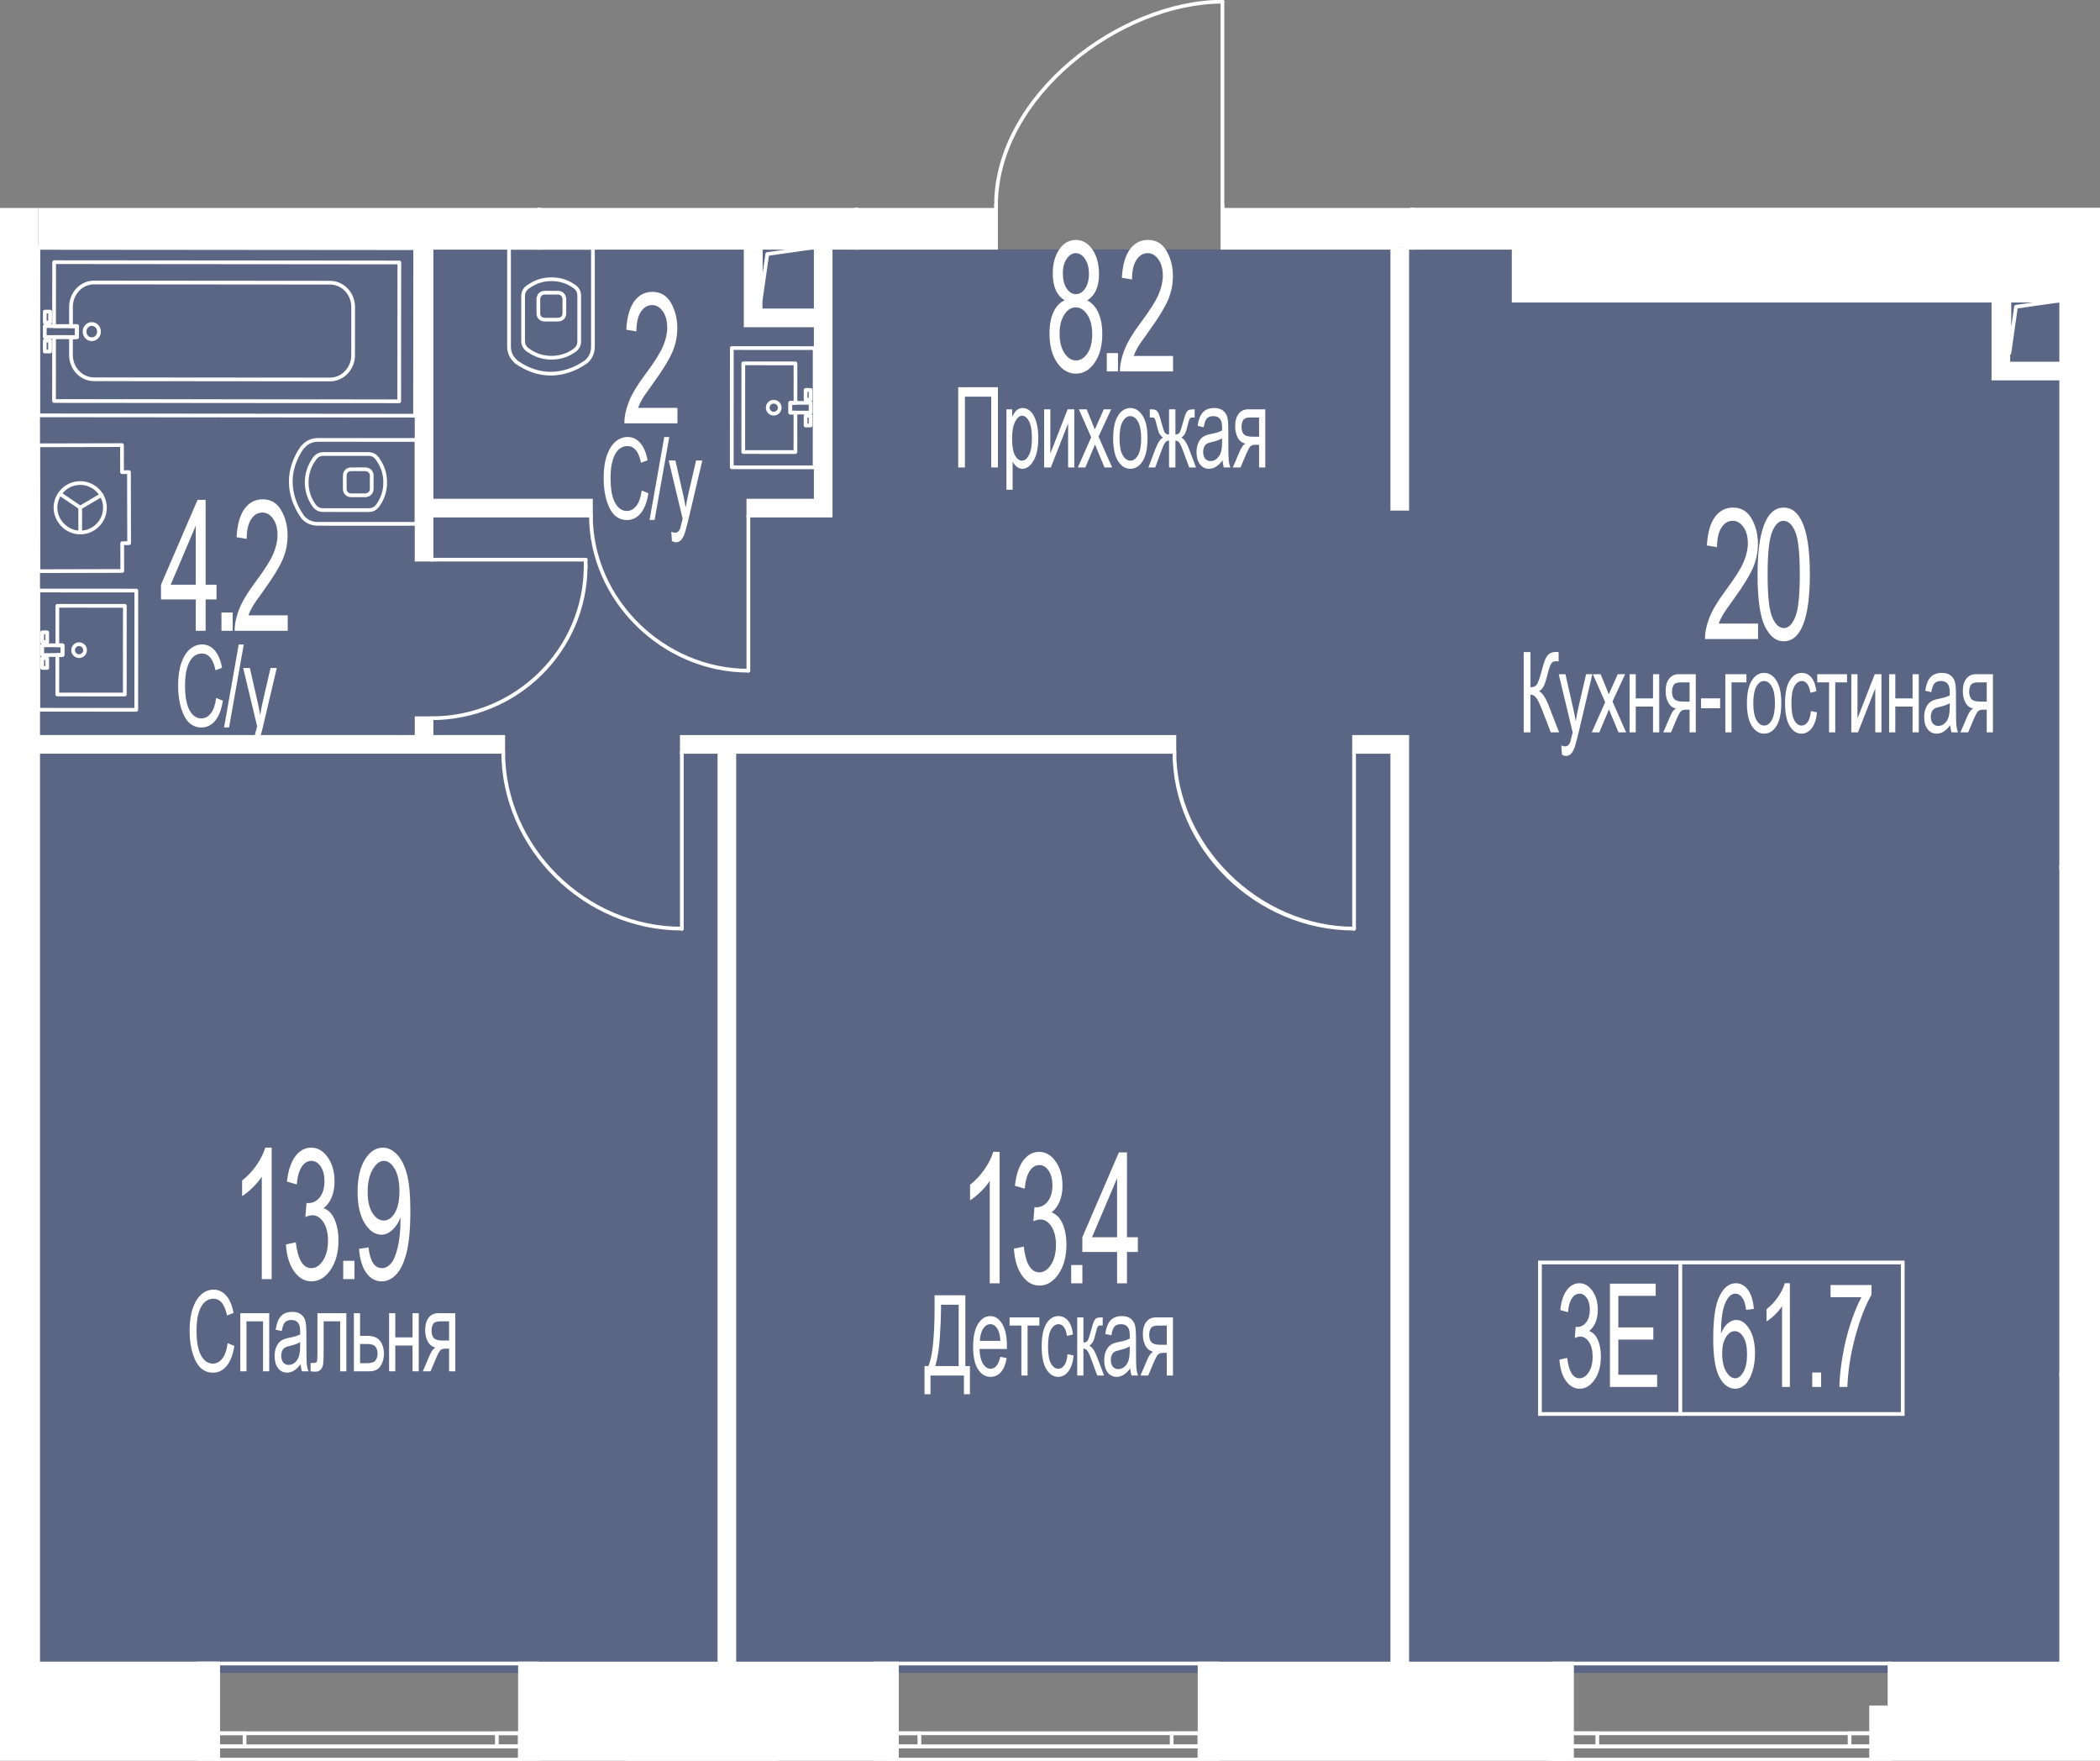 <?xml version="1.0" encoding="UTF-8"?><svg xmlns="http://www.w3.org/2000/svg" xmlns:xlink="http://www.w3.org/1999/xlink" viewBox="0 0 1000 838.301"><rect x="0" y="0" width="1000" height="838.301" fill="#808080" stroke="none"/><defs><clipPath id="clippath"><polygon points="582.997 99.018 582.997 0 473.471 0 473.471 99.018 0 99.018 0 838.301 1000 838.301 1000 99.018 582.997 99.018" fill="none"/></clipPath><clipPath id="clippath-1"><rect x="-1072.13" y="-1730.255" width="4055.16" height="2961.012" fill="none"/></clipPath><clipPath id="clippath-2"><rect x="-1072.13" y="-1730.255" width="4055.177" height="2961.012" fill="none"/></clipPath><clipPath id="clippath-3"><rect x="-1072.13" y="-1730.255" width="4055.177" height="2961.012" fill="none"/></clipPath><clipPath id="clippath-4"><rect x="-1072.13" y="-1730.255" width="4055.177" height="2961.012" fill="none"/></clipPath><clipPath id="clippath-5"><rect x="-1072.13" y="-1730.255" width="4055.177" height="2961.012" fill="none"/></clipPath><clipPath id="clippath-6"><rect x="-1072.13" y="-1730.255" width="4055.177" height="2961.012" fill="none"/></clipPath><clipPath id="clippath-7"><rect x="-1072.13" y="-1730.255" width="4055.177" height="2961.012" fill="none"/></clipPath></defs><g id="Layer_1"><polygon points="985.73 796.43 985.73 346.178 985.73 346.178 985.73 118.773 10.768 118.773 10.768 796.43 13.266 796.43 406.62 796.43 985.73 796.43" fill="#425688" opacity=".6"/></g><g id="_44"><g clip-path="url(#clippath)"><g clip-path="url(#clippath-1)"><g clip-path="url(#clippath-2)"><path d="m197.648,198.787h0l-179.488-.156c-.234,0-.462-.092-.629-.259-.167-.167-.259-.394-.259-.629l.071-79.772c0-.49.394-.888.888-.888l179.484.156c.494,0,.888.398.888.888l-.068,79.772c0,.234-.092.462-.259.629s-.391.259-.629.259m-178.6-1.932l177.712.156.068-77.997-177.708-.156-.071,77.997Z" fill="#fff"/><path d="m43.7,162.396c-2.39-.004-4.332-2.031-4.332-4.521.004-1.197.448-2.326,1.257-3.178.82-.859,1.914-1.335,3.079-1.335h.004c2.39,0,4.332,2.031,4.329,4.521,0,2.489-1.946,4.513-4.336,4.513m.004-7.258c-.675,0-1.31.281-1.793.785-.494.518-.767,1.211-.767,1.953,0,1.513,1.147,2.741,2.557,2.745,1.41,0,2.56-1.229,2.56-2.738.004-1.513-1.143-2.745-2.553-2.745h-.004Z" fill="#fff"/><path d="m23.847,154.453h-2.521c-.238,0-.462-.092-.629-.259-.167-.167-.259-.394-.259-.629l.004-5.206c0-.49.398-.884.888-.884h2.525c.234,0,.462.096.629.259.167.167.259.394.259.632l-.007,5.202c0,.49-.394.884-.888.884m-1.633-1.776h.749v-3.427h-.749v3.427Z" fill="#fff"/><path d="m23.838,168.246h-2.528c-.49,0-.884-.401-.884-.891l.004-5.202c0-.49.398-.884.888-.884h2.525c.49,0,.888.398.888.888l-.004,5.202c0,.238-.092.462-.259.629-.167.167-.394.259-.628.259m-1.637-1.776h.749l.004-3.427h-.753v3.427Z" fill="#fff"/><path d="m157.149,181.561h-.007l-112.361-.096c-6.552-.007-11.879-5.604-11.871-12.475l.007-8.519c0-.49.398-.884.888-.884h1.932v-3.427l-1.928-.004c-.234,0-.462-.092-.629-.259s-.259-.394-.259-.629l.007-9.212c.004-3.32,1.239-6.445,3.473-8.796,2.244-2.358,5.234-3.658,8.412-3.658h.011l112.357.096c6.552.004,11.879,5.604,11.875,12.475l-.018,22.933c-.007,6.868-5.341,12.454-11.889,12.454m-.007-1.776h.007c5.572,0,10.107-4.79,10.114-10.682l.018-22.93c.004-5.895-4.524-10.696-10.099-10.7l-112.357-.096h-.011c-2.688,0-5.22,1.104-7.127,3.107-1.921,2.017-2.979,4.709-2.983,7.571l-.007,8.324,1.932.004c.234,0,.462.092.629.259s.259.394.259.629l-.004,5.206c0,.486-.398.884-.888.884h-1.932l-.007,7.628c-.007,5.895,4.524,10.692,10.096,10.7l112.361.096Z" fill="#fff"/><path d="m190.102,191.939h0l-164.381-.142c-.49,0-.888-.398-.888-.888l.025-30.444c0-.49.398-.888.888-.888l9.989.011.004-3.43-9.989-.007c-.234,0-.462-.092-.625-.259-.167-.167-.263-.394-.263-.629l.028-30.447c0-.49.398-.888.888-.888l164.381.142c.238,0,.462.096.629.259.167.167.259.394.259.629l-.057,66.093c0,.49-.398.888-.888.888m-163.493-1.918l162.606.142.057-64.318-162.606-.142-.028,28.672,9.989.007c.238,0,.462.096.629.263.167.163.259.391.259.629l-.004,5.202c0,.49-.398.888-.888.888l-9.989-.011-.025,28.668Z" fill="#fff"/><path d="m36.624,161.363h0l-15.305-.014c-.49,0-.888-.398-.888-.888l.004-5.202c0-.238.092-.462.259-.629.167-.167.394-.259.629-.259l15.305.014c.49,0,.888.398.888.888l-.004,5.202c0,.234-.096.462-.263.629-.167.167-.391.259-.625.259m-14.418-1.79l13.53.014.004-3.427-13.53-.014-.004,3.427Z" fill="#fff"/><path d="m265.683,153.073h-6.246c-2.294,0-3.956-1.634-3.956-3.881v-7.166c0-.163.099-.472.185-.611.274-1.712,1.783-2.951,3.771-2.951l6.246.004c1.942,0,3.423,1.175,3.807,3.011.068.117.149.302.149.547v7.166c0,2.248-1.662,3.881-3.956,3.881m-8.427-10.881v6.999c0,1.278.856,2.106,2.18,2.106h6.246c1.325,0,2.18-.827,2.18-2.106v-6.985c-.025-.053-.05-.114-.071-.185-.209-1.151-.991-1.779-2.109-1.779l-6.246-.004c-1.119,0-1.9.632-2.088,1.69-.014.064-.05.171-.092.263" fill="#fff"/><path d="m262.617,178.786h-.493c-5.661,0-11.467-1.971-16.786-5.7-.131-.092-.238-.22-.302-.366-2.276-1.95-3.526-4.67-3.526-7.702l.004-47.049c0-.49.398-.888.888-.888l39.95.004c.238,0,.462.096.629.263s.259.391.259.625l-.004,47.049c0,3.327-1.389,6.215-3.807,8.05-5.206,3.647-10.973,5.611-16.729,5.71-.025,0-.053.004-.082.004m-15.983-6.96c4.943,3.395,10.291,5.185,15.49,5.185h.124c5.54,0,11.119-1.857,16.136-5.373,1.942-1.477,3.075-3.849,3.075-6.491l.004-46.285-38.175-.004-.004,46.161c0,2.596,1.108,4.915,3.121,6.531.092.075.171.17.227.277" fill="#fff"/><path d="m262.617,171.204c-4.219,0-8.075-1.236-11.47-3.679-.068-.011-.142-.035-.224-.071-.096-.043-.188-.106-.266-.181-.039-.043-.082-.096-.121-.156-1.562-1.243-2.326-2.827-2.326-4.822v-21.339c0-1.992.763-3.572,2.333-4.83.043-.064.089-.124.135-.167.071-.067.153-.124.242-.167.085-.035.163-.06.231-.075,3.377-2.433,7.241-3.672,11.47-3.672,4.283,0,8.189,1.271,11.605,3.775,1.673,1.289,2.479,2.901,2.479,4.936l-.004,21.74c0,2.038-.802,3.647-2.457,4.922-3.445,2.518-7.347,3.785-11.626,3.785m-10.806-5.341c.078.025.149.06.224.114,3.132,2.294,6.687,3.452,10.582,3.452,3.892,0,7.447-1.154,10.561-3.43,1.204-.927,1.747-2.013,1.747-3.501l.004-21.74c0-1.492-.547-2.575-1.768-3.519-3.09-2.262-6.641-3.416-10.54-3.416-3.903,0-7.461,1.158-10.568,3.438-.057.039-.142.082-.231.117-.018.018-.039.035-.057.046-1.232.948-1.779,2.035-1.779,3.533v21.339c0,1.502.547,2.585,1.768,3.523.018.011.039.028.057.046m-.522-29.261h.021-.021Z" fill="#fff"/><path d="m174.339,236.684h-7.166c-2.251,0-3.881-1.662-3.881-3.956v-6.246c0-2.294,1.633-3.956,3.881-3.956h7.166c.16,0,.469.1.607.185,1.715.274,2.954,1.783,2.954,3.771l-.004,6.246c0,1.942-1.179,3.423-3.011,3.807-.117.068-.305.149-.547.149m-7.166-12.383c-1.278,0-2.106.856-2.106,2.18v6.246c0,1.325.827,2.18,2.106,2.18h6.981c.053-.025.117-.05.188-.071,1.147-.209,1.779-.991,1.779-2.109l.004-6.246c0-1.119-.632-1.9-1.69-2.088-.068-.014-.171-.05-.263-.092h-6.999Z" fill="#fff"/><path d="m198.391,250.284h0l-47.052-.004c-3.324,0-6.211-1.389-8.047-3.807-3.647-5.206-5.611-10.973-5.71-16.729-.004-.025-.004-.053-.004-.082v-.493c0-5.661,1.971-11.467,5.696-16.786.096-.131.224-.238.369-.302,1.95-2.276,4.67-3.526,7.699-3.526l47.049.004c.493,0,.888.398.888.888v39.95c0,.238-.096.462-.263.629s-.391.259-.625.259m-59.037-20.991c0,5.54,1.857,11.119,5.373,16.136,1.477,1.942,3.849,3.075,6.491,3.075l46.285.004v-38.175l-46.161-.004c-2.592,0-4.911,1.108-6.527,3.121-.075.092-.171.171-.277.227-3.395,4.943-5.185,10.291-5.185,15.49v.124Z" fill="#fff"/><path d="m175.605,243.75l-21.74-.004c-2.035,0-3.647-.802-4.918-2.457-2.518-3.445-3.789-7.347-3.789-11.626,0-4.219,1.239-8.075,3.679-11.47.014-.068.035-.142.071-.224.043-.096.106-.188.185-.266.039-.039.092-.082.153-.121,1.246-1.562,2.827-2.326,4.822-2.326h21.342c1.989,0,3.572.763,4.826,2.333.067.043.124.089.167.135.067.071.124.153.167.245.039.082.06.16.075.227,2.433,3.377,3.672,7.241,3.672,11.47,0,4.283-1.268,8.189-3.775,11.605-1.289,1.673-2.898,2.479-4.936,2.479m-25.106-24.893c-.025.078-.06.149-.114.224-2.294,3.132-3.452,6.687-3.452,10.582,0,3.892,1.154,7.447,3.43,10.561.93,1.204,2.014,1.747,3.502,1.747l21.74.004c1.492,0,2.575-.547,3.519-1.768,2.262-3.09,3.416-6.641,3.416-10.54,0-3.903-1.158-7.461-3.437-10.568-.039-.057-.082-.142-.117-.231-.014-.018-.032-.039-.046-.057-.945-1.232-2.031-1.779-3.53-1.779h-21.342c-1.499,0-2.585.547-3.519,1.768-.014.018-.032.039-.05.057" fill="#fff"/><path d="m59.424,331.546h0l-32.127-.018c-.234,0-.462-.092-.629-.259-.167-.167-.259-.394-.259-.629l.011-18.785c0-.234.092-.462.259-.629s.394-.259.629-.259h1.566l.004-2.866h-1.569c-.49,0-.888-.398-.888-.888l.011-18.789c0-.234.096-.462.263-.625.163-.167.391-.263.625-.263l32.13.021c.49,0,.888.398.888.888l-.025,42.212c0,.234-.092.462-.259.629-.167.167-.391.259-.629.259m-31.239-1.793l30.351.018.025-40.437-30.355-.021-.011,17.013h1.569c.238,0,.462.096.629.263.167.163.259.391.259.625l-.004,4.641c0,.494-.394.888-.888.888h-1.566l-.011,17.01Z" fill="#fff"/><path d="m22.48,306.587h-2.372c-.234,0-.462-.092-.629-.259-.167-.167-.259-.394-.259-.629l.004-4.641c0-.49.398-.888.888-.888h2.369c.238,0,.462.096.628.263.167.163.259.391.259.625v4.641c0,.238-.092.462-.259.629-.167.167-.394.259-.628.259m-1.484-1.776h.597v-2.866h-.593l-.004,2.866Z" fill="#fff"/><path d="m22.473,318.89h-2.372c-.234,0-.462-.092-.629-.259-.167-.167-.259-.394-.259-.629l.004-4.641c0-.49.398-.888.888-.888h2.369c.493,0,.888.398.888.888v4.641c0,.238-.092.462-.259.629-.167.167-.394.259-.628.259m-1.484-1.776h.597v-2.866h-.593l-.004,2.866Z" fill="#fff"/><path d="m37.663,313.275h-.004c-2.06,0-3.732-1.676-3.732-3.736s1.676-3.736,3.736-3.736c2.063,0,3.736,1.68,3.736,3.739,0,.994-.391,1.935-1.094,2.639-.707.707-1.644,1.094-2.642,1.094m0-5.696c-1.08,0-1.96.881-1.96,1.96s.877,1.96,1.96,1.96c.522,0,1.016-.202,1.385-.572.369-.373.575-.863.575-1.385,0-1.083-.877-1.964-1.96-1.964" fill="#fff"/><path d="m64.893,338.824h0l-46.733-.025c-.49,0-.888-.398-.888-.888l.025-56.764c0-.234.092-.462.259-.629.167-.163.391-.259.629-.259l46.733.025c.49,0,.888.398.888.888l-.025,56.764c0,.238-.092.462-.259.629s-.391.259-.629.259m-45.845-1.8l44.957.025.025-54.989-44.957-.025-.025,54.989Z" fill="#fff"/><path d="m29.764,312.741h0l-9.659-.004c-.234,0-.462-.092-.629-.259-.167-.167-.259-.394-.259-.629l.004-4.641c0-.49.398-.888.888-.888l9.659.007c.234,0,.462.092.625.259.167.167.263.394.263.629l-.004,4.638c0,.494-.398.888-.888.888m-8.771-1.779l7.883.004.004-2.862-7.883-.007-.004,2.866Z" fill="#fff"/><path d="m38.195,242.537c-.171,0-.344-.05-.497-.153l-9.581-6.481c-.408-.273-.515-.827-.238-1.232.277-.405.827-.515,1.232-.238l9.581,6.481c.405.273.515.827.238,1.232-.17.252-.451.391-.735.391" fill="#fff"/><path d="m38.198,254.41c-.49,0-.888-.398-.888-.888l-.004-11.871c0-.49.398-.888.888-.888s.888.398.888.888l.004,11.871c0,.49-.398.888-.888.888" fill="#fff"/><path d="m38.195,242.537c-.302,0-.6-.156-.764-.437-.252-.422-.11-.97.312-1.214l10.174-5.991c.419-.252.966-.11,1.218.316.248.423.106.966-.316,1.214l-10.174,5.987c-.142.085-.298.124-.451.124" fill="#fff"/><path d="m38.193,254.408c-3.342,0-6.52-1.357-8.949-3.828-2.358-2.397-3.707-5.614-3.711-8.828,0-3.37,1.317-6.548,3.711-8.945,2.393-2.397,5.572-3.718,8.945-3.718h.007c6.978,0,12.656,5.675,12.66,12.656,0,6.981-5.678,12.663-12.66,12.663h-.004Zm.004-23.544h-.007c-2.898,0-5.628,1.136-7.688,3.196s-3.192,4.794-3.192,7.692c0,2.752,1.168,5.515,3.203,7.585,2.092,2.127,4.819,3.295,7.681,3.295h.004c6.001,0,10.884-4.886,10.884-10.888-.004-6.001-4.886-10.881-10.884-10.881" fill="#fff"/><path d="m18.305,272.814c-.49,0-.888-.394-.888-.884l-.142-59.925c0-.234.089-.462.256-.629s.394-.263.629-.263l39.925-.092h.004c.486,0,.884.394.888.888l.028,11.989,2.404-.007h.004c.234,0,.458.092.625.256.167.167.263.394.263.629l.078,33.824c0,.49-.398.888-.888.888l-2.404.007.028,12.34c0,.234-.092.462-.259.625-.163.167-.391.263-.625.263l-39.925.092Zm.746-59.925l.138,58.15,38.15-.089-.032-12.34c0-.49.398-.888.888-.888l2.404-.007-.075-32.049-2.404.007h-.004c-.231,0-.458-.092-.625-.259s-.263-.391-.263-.625l-.028-11.989-38.15.089Z" fill="#fff"/><path d="m378.783,216.106h0l-24.854-.018c-.49,0-.888-.398-.888-.888l.025-42.212c0-.238.092-.462.259-.629s.391-.259.629-.259l24.851.018c.49,0,.888.398.888.888l-.011,18.785c0,.234-.092.462-.259.625-.167.167-.391.263-.629.263l-1.566-.004-.004,2.866,1.566.004c.494,0,.888.398.888.888l-.007,18.785c0,.234-.096.462-.263.629s-.391.259-.625.259m-23.966-1.793l23.079.018.007-17.01-1.566-.004c-.49,0-.888-.394-.888-.888l.004-4.641c0-.234.092-.462.259-.629.167-.163.391-.259.629-.259l1.566.004.011-17.01-23.075-.018-.025,40.437Z" fill="#fff"/><path d="m385.991,203.473h-2.372c-.234,0-.462-.092-.629-.259-.167-.167-.259-.394-.259-.629l.004-4.641c0-.49.398-.888.888-.888h2.369c.493,0,.888.398.888.888v4.641c0,.49-.398.888-.888.888m-1.484-1.776h.597v-2.866h-.593l-.004,2.866Z" fill="#fff"/><path d="m385.998,191.171h-2.372c-.234,0-.462-.092-.629-.259-.167-.167-.259-.394-.259-.629l.004-4.641c0-.49.398-.888.888-.888h2.369c.493,0,.888.401.888.888v4.641c0,.49-.398.888-.888.888m-1.484-1.776h.597v-2.866h-.593l-.004,2.866Z" fill="#fff"/><path d="m368.438,197.841c-2.06,0-3.736-1.68-3.736-3.739.004-2.06,1.68-3.732,3.736-3.732h.004c.998,0,1.935.387,2.642,1.094.703.707,1.094,1.644,1.09,2.646,0,2.056-1.676,3.732-3.736,3.732m0-5.696c-1.08,0-1.957.877-1.96,1.96,0,1.076.881,1.96,1.96,1.96,1.083,0,1.96-.881,1.96-1.96,0-.522-.202-1.016-.572-1.385s-.863-.575-1.385-.575h-.004Z" fill="#fff"/><path d="m387.916,223.385h0l-39.456-.025c-.49,0-.888-.398-.888-.888l.021-56.764c0-.234.096-.462.263-.629.163-.163.391-.259.625-.259l39.46.025c.49,0,.888.398.888.888l-.025,56.765c0,.238-.096.462-.259.629-.167.167-.394.259-.629.259m-38.569-1.8l37.681.025.025-54.989-37.684-.025-.021,54.989Z" fill="#fff"/><path d="m385.995,197.321h0l-9.659-.004c-.49,0-.888-.398-.888-.888v-4.641c0-.238.096-.462.263-.629s.391-.259.625-.259l9.659.004c.49,0,.888.398.888.888v4.641c0,.238-.096.462-.263.629-.163.167-.391.259-.625.259m-8.771-1.779l7.883.004v-2.866l-7.883-.004v2.866Z" fill="#fff"/></g><g clip-path="url(#clippath-3)"><path d="m362.224,143.852h-.064c-.462-.032-.824-.419-.824-.888v-25.17c0-.49.398-.888.888-.888h25.17c.465,0,.852.362.884.824.035.465-.298.877-.76.945l-21.363,3.05-3.05,21.367c-.064.44-.44.76-.881.76m.888-25.17v11.786l1.378-9.652c.057-.391.362-.7.756-.753l9.659-1.381h-11.793Z" fill="#fff"/><path d="m721.254,93.444h-38.26c-.49,0-.888-.398-.888-.888s.398-.888.888-.888h38.26c.49,0,.888.398.888.888s-.398.888-.888.888" fill="#fff"/><path d="m956.854,168.953c-.021,0-.043,0-.064-.004-.462-.032-.824-.419-.824-.884v-25.17c0-.49.398-.888.888-.888h25.17c.469,0,.856.362.888.824.032.465-.302.877-.76.945l-21.367,3.05-3.05,21.363c-.064.44-.44.763-.881.763m.888-25.17v11.793l1.381-9.659c.053-.394.362-.7.753-.756l9.652-1.378h-11.786Z" fill="#fff"/><polygon points="870.555 58.042 869.156 56.945 979.94 -84.009 981.336 -82.916 870.555 58.042" fill="#fff"/><polygon points="979.939 58.042 869.158 -82.916 870.554 -84.009 981.338 56.945 979.939 58.042" fill="#fff"/><path d="m980.613,58.381h-110.752c-.49,0-.888-.394-.888-.888V-83.462c0-.494.398-.888.888-.888h110.752c.49,0,.888.394.888.888V57.493c0,.494-.398.888-.888.888m-109.865-1.776h108.977V-82.577h-108.977V56.605Z" fill="#fff"/><path d="m849.722,51.84h-17.113c-.493,0-.888-.398-.888-.888v-127.869c0-.49.394-.888.888-.888h17.113c.493,0,.888.398.888.888V50.952c0,.49-.394.888-.888.888m-16.225-1.776h15.341v-126.093h-15.341V50.064Z" fill="#fff"/><path d="m256.874,838.71H93.889v-47.603h162.986v47.603Zm-161.21-1.776h159.434v-44.052H95.664v44.052Z" fill="#fff"/><path d="m248.472,832.392H102.649v-8.089h145.823v8.089Zm-144.051-1.776h142.272v-4.538H104.421v4.538Z" fill="#fff"/><path d="m248.472,832.392h-12.766v-8.089h12.766v8.089Zm-10.991-1.776h9.215v-4.538h-9.215v4.538Z" fill="#fff"/><path d="m117.347,832.392h-14.698v-8.089h14.698v8.089Zm-12.926-1.776h11.147v-4.538h-11.147v4.538Z" fill="#fff"/><path d="m248.472,838.71H102.649v-8.093h145.823v8.093Zm-144.051-1.776h142.272v-4.542H104.421v4.542Z" fill="#fff"/><path d="m580.743,838.71h-164.431v-47.603h164.431v47.603Zm-162.655-1.776h160.88v-44.052h-160.88v44.052Z" fill="#fff"/><path d="m572.117,832.392h-147.655v-8.089h147.655v8.089Zm-145.883-1.776h144.104v-4.538h-144.104v4.538Z" fill="#fff"/><path d="m572.117,832.392h-15.064v-8.089h15.064v8.089Zm-13.292-1.776h11.513v-4.538h-11.513v4.538Z" fill="#fff"/><path d="m438.691,832.392h-14.233v-8.089h14.233v8.089Zm-12.457-1.776h10.682v-4.538h-10.682v4.538Z" fill="#fff"/><path d="m572.117,838.71h-147.655v-8.093h147.655v8.093Zm-145.883-1.776h144.104v-4.542h-144.104v4.542Z" fill="#fff"/><path d="m900.755,838.71h-161.821v-47.603h161.821v47.603Zm-160.045-1.776h158.27v-44.052h-158.27v44.052Z" fill="#fff"/><path d="m892.446,832.392h-145.507v-8.089h145.507v8.089Zm-143.732-1.776h141.956v-4.538h-141.956v4.538Z" fill="#fff"/><path d="m892.446,832.392h-12.578v-8.089h12.578v8.089Zm-10.806-1.776h9.027v-4.538h-9.027v4.538Z" fill="#fff"/><path d="m761.505,832.392h-14.57v-8.089h14.57v8.089Zm-12.791-1.776h11.019v-4.538h-11.019v4.538Z" fill="#fff"/><path d="m892.446,838.71h-145.507v-8.093h145.507v8.093Zm-143.732-1.776h141.956v-4.542h-141.956v4.542Z" fill="#fff"/><rect x="333.546" y="816.819" width="1.774" height="78.71" transform="translate(-580.261 765.539) rotate(-63.005)" fill="#fff"/><rect x="295.076" y="855.287" width="78.71" height="1.774" transform="translate(-352.551 245.491) rotate(-27.029)" fill="#fff"/><rect x="735.064" y="-99.452" width="1.776" height="112.528" fill="#fff"/><path d="m735.953,13.074h-.029c-.479-.014-.859-.408-.859-.888v-110.752c0-.49.398-.888.888-.888h48.327c.437,0,.806.316.877.746.068.433-.188.849-.6.987l-41.715,13.654-6.001,96.31c-.032.465-.419.831-.888.831m.888-110.752V-16.322l4.268-68.455c.021-.362.263-.675.611-.788l36.995-12.113h-41.875Z" fill="#fff"/><path d="m682.589,93.622c-.035,0-.075-.004-.11-.007-.444-.057-.778-.433-.778-.881v-19.627c0-.49.398-.888.888-.888h38.26c.479,0,.87.377.888.856.018.476-.348.884-.824.92l-33.228,2.404-4.237,16.555c-.103.398-.458.668-.859.668m.888-19.627v11.687l2.646-10.341c.096-.369.415-.639.795-.668l9.389-.678h-12.83Z" fill="#fff"/><rect x="735.064" y="-99.452" width="1.776" height="112.528" fill="#fff"/><rect x="735.064" y="11.3" width="50.103" height="1.776" fill="#fff"/><rect x="681.701" y="-99.452" width="1.776" height="193.074" fill="#fff"/><rect x="681.701" y="-99.452" width="1.776" height="193.074" fill="#fff"/><rect x="681.701" y="91.846" width="40.035" height="1.776" fill="#fff"/><path d="m683.477,93.622h-11.843V-99.452h11.843V93.622Zm-10.067-1.776h8.292V-97.677h-8.292V91.846Z" fill="#fff"/></g><polygon points="-1.971 792.421 18.16 792.421 18.16 47.198 -1.971 47.198 -1.971 407.111 -1.971 792.421" fill="#fff"/><path d="m672.479,117.971v-20.131h-90.376v20.131h90.376Zm-217.435,0h19.254v-20.131h-66.566v20.131h47.312Z" fill="#fff"/><polygon points="256.736 117.971 256.736 97.84 18.161 97.84 18.161 117.971 256.132 117.971 256.736 117.971" fill="#fff"/><rect x="981.518" y="654.51" width="20.131" height="137.911" fill="#fff"/><rect x="981.518" y="143.139" width="20.131" height="269.778" fill="#fff"/><rect x="-252.576" y="110.422" width="257.935" height="7.102" fill="#fff"/><rect x="-85.02" y="350.79" width="95.106" height="7.102" fill="#fff"/><rect x="198.391" y="341.948" width="7.102" height="13.558" fill="#fff"/><rect x="198.391" y="107.83" width="7.102" height="158.621" fill="#fff"/><polygon points="395.548 245.469 356.362 245.469 356.362 238.367 388.446 238.367 388.446 110.044 395.548 110.044 395.548 245.469" fill="#fff"/><rect x="201.946" y="238.369" width="79.46" height="7.102" fill="#fff"/><polygon points="392.55 154.893 355.082 154.893 355.082 112.813 362.185 112.813 362.185 147.791 392.55 147.791 392.55 154.893" fill="#fff"/><polygon points="670.106 795.199 663.004 795.199 663.004 357.95 644.797 357.95 644.797 350.848 670.106 350.848 670.106 795.199" fill="#fff"/><rect x="324.683" y="350.847" width="234.548" height="7.102" fill="#fff"/><rect x="15.217" y="350.847" width="224.406" height="7.102" fill="#fff"/><rect x="663.005" y="117.972" width="7.102" height="124.243" fill="#fff"/><rect x="342.573" y="354.867" width="7.102" height="441.439" fill="#fff"/><rect x="1033.353" y="373.346" width="7.102" height="85.507" transform="translate(618.567 1452.103) rotate(-89.876)" fill="#fff"/><rect x="997.378" y="587.617" width="184.189" height="7.102" fill="#fff"/><polygon points="985.115 180.195 949.235 180.195 949.235 135.394 956.337 135.394 956.337 173.093 985.115 173.093 985.115 180.195" fill="#fff"/><path d="m475.186,118.86h-68.341v-21.907h68.341v21.907Zm-66.566-1.776h64.79v-18.356h-64.79v18.356Z" fill="#fff"/><path d="m670.994,243.101h-8.878v-124.243h-80.898v-21.907h92.148v21.907h-2.372v124.243Zm-7.102-1.776h5.327v-124.243h2.372v-18.356h-88.597v18.356h80.898v124.243Z" fill="#fff"/><path d="m1313.129,489.806h-8.878v-68.956h-104.172v-.376l-45.788.16-.028-8.878,45.816-.16v-121.292h-62.056v-47.627h-135.482v168.909l78.014.17-.018,8.878-87.283-.188.014-6.641h-12.639v-232.722h-32.283v-46.576h8.878v37.699h23.405v-29.954h21.91v78.515h207.605v-22.198h60.316v27.049h-11.843v-15.383h-36.456v14.471h-.178v174.239h181.38v21.907h-90.237v68.956Zm-7.102-1.776h5.327v-68.956h90.237v-18.356h-181.38v-177.79h.178v-14.471h40.007v15.383h8.292v-23.498h-56.764v22.198h-211.156v-78.515h-18.359v29.954h-26.956v-37.699h-5.327v43.025h32.283v232.722h12.642l-.014,6.644,83.732.181.011-5.327-78.011-.171v-172.456h139.033v47.627h62.056v124.836l-45.809.16.018,5.327,45.791-.16v.384h104.172v68.956Zm-104.172-204.828h-26.889v-42.301h26.889v42.301Zm-25.113-1.776h23.338v-38.75h-23.338v38.75Zm-7.102,1.776h-24.513v-42.301h24.513v42.301Zm-22.738-1.776h20.962v-38.75h-20.962v38.75Z" fill="#fff"/><path d="m1002.541,793.309h-21.907v-139.683h21.907v139.683Zm-20.135-1.776h18.356v-136.132h-18.356v136.132Z" fill="#fff"/><path d="m19.049,793.309H-2.861v-434.529h-83.046v-8.878H-2.861V118.412h-212.254v35.479h-32.766v89.314h-8.878v-29.62h-45.298v-42.169h-197.566v178.486h91.352v8.878h-100.23V127.652h8.878v34.886h242.864V43.374h-242.864v10.557h-8.878v-19.435H-247.881v75.038H-2.861v-63.224h21.91v50.639h238.575v21.91h-51.243v118.621h75.912v8.878h-75.912v20.98h-8.878V118.86H19.049v231.1h178.454v-8.899h8.878v8.899h34.13v8.878H19.049v434.472Zm-20.135-1.776h18.359v-434.472h221.462v-5.327h-34.13v-8.899h-5.327v8.899H17.273V117.084h182.005v148.479h5.327v-20.98h75.912v-5.327h-75.912v-122.172h51.243v-18.359H17.273v-50.639H-1.086v63.224h-248.571V36.272h-257.069v15.884h5.327v-10.557h246.415v122.716h-246.415v-34.886h-5.327v227.577h96.679v-5.327h-91.352v-182.037h201.117v42.169h45.298v29.62h5.327v-89.314h32.766v-35.479H-1.086v235.041h-83.046v5.327H-1.086v434.529ZM-254.983,206.483h-39.971v-36.843h39.971v36.843Zm-38.196-1.776h36.42v-33.292h-36.42v33.292Zm70.962-57.919h-27.439v-30.152h27.439v30.152Zm-25.664-1.776h23.888v-26.601h-23.888v26.601Z" fill="#fff"/><path d="m396.435,246.357h-40.962v-8.878h32.084v-81.697h-33.363v-43.856h8.878v34.978h24.485v-37.748h8.878v137.201Zm-39.187-1.776h37.411V110.932h-5.327v37.748h-28.036v-34.978h-5.327v40.305h33.363v85.248h-32.084v5.327Z" fill="#fff"/><path d="m670.994,796.086h-8.878v-437.249h-18.207v-8.878h27.084v446.127Zm-7.102-1.776h5.327v-442.575h-23.533v5.327h18.207v437.249Z" fill="#fff"/><path d="m350.563,797.193h-8.878v-438.353h-17.891v-8.878h236.323v8.878h-209.555v438.353Zm-7.102-1.776h5.327v-438.353h209.555v-5.327h-232.772v5.327h17.891v438.353Z" fill="#fff"/><path d="m1182.455,595.607h-185.965v-8.878h185.965v8.878Zm-184.193-1.776h182.414v-5.327h-182.414v5.327Z" fill="#fff"/><polygon points="1007.942 117.971 1269.418 117.971 1269.418 92.804 672.479 92.804 672.479 117.971 1001.649 117.971 1007.942 117.971" fill="#fff"/><path d="m1270.305,118.86h-598.714v-26.942h598.714v26.942Zm-596.939-1.776h595.163v-23.391h-595.163v23.391Z" fill="#fff"/><polygon points="407.732 117.971 407.732 97.84 256.735 97.84 256.735 117.971 394.646 117.971 407.732 117.971" fill="#fff"/><path d="m408.62,118.86h-152.773v-21.907h152.773v21.907Zm-150.997-1.776h149.221v-18.356h-149.221v18.356Z" fill="#fff"/><rect x="981.518" y="412.917" width="20.131" height="241.593" fill="#fff"/><path d="m1002.541,655.401h-21.907v-243.372h21.907v243.372Zm-20.135-1.776h18.356v-239.821h-18.356v239.821Z" fill="#fff"/><polygon points="720.798 143.137 1001.889 143.137 1001.889 114.874 720.798 114.874 720.798 133.244 720.798 143.137" fill="#fff"/><path d="m1002.775,144.026h-282.868v-30.039h282.868v30.039Zm-281.089-1.776h279.316v-26.488h-279.316v26.488Z" fill="#fff"/><polygon points="899.869 812.865 890.995 812.865 890.995 857.012 937.064 857.012 937.064 1070.637 982.695 1070.637 982.695 1059.127 1001.651 1059.127 1001.651 792.002 899.869 791.995 899.869 812.865" fill="#fff"/><path d="m983.582,1071.523h-47.407v-213.624h-46.069v-45.923h8.874v-20.866l103.558.004v268.905h-18.956v11.506Zm-45.632-1.776h43.856v-11.506h18.956v-265.353l-100.007-.004v20.866h-8.874v42.372h46.069v213.624Z" fill="#fff"/><path d="m418.526,791.997h-170.919v65.014h30.135v19.652h115.638v-19.652h33.736v-65.014h-8.59Zm-48.714,65.014v16.566h-70.909v-35.191h70.909v18.626Z" fill="#fff"/><path d="m394.271,877.552h-117.418v-19.655h-30.131v-66.789h181.281v66.789h-33.732v19.655Zm-115.642-1.776h113.867v-19.655h33.732v-63.238h-177.73v63.238h29.964l.167.888v18.768Zm92.07-1.31h-72.684v-36.971h72.684v36.971Zm-70.909-1.776h69.133v-33.42h-69.133v33.42Z" fill="#fff"/><polygon points="95.534 791.996 -65.629 791.996 -74.223 791.996 -74.223 812.866 -74.223 814.997 -74.223 837.919 103.904 856.438 103.904 814.997 103.904 812.866 103.904 791.996 95.534 791.996" fill="#fff"/><path d="m104.79,857.424l-.98-.103-178.923-18.601v-47.613H104.79v66.317Zm-178.127-20.305l176.352,18.334v-62.571H-73.337v44.236Z" fill="#fff"/><polygon points="740.518 791.996 579.301 791.996 571.23 791.996 571.23 812.866 571.23 814.695 571.23 856.445 748.583 837.823 748.583 814.695 748.583 812.866 748.583 791.996 740.518 791.996" fill="#fff"/><path d="m570.341,857.429v-66.321h179.132v47.514l-179.132,18.807Zm1.776-64.545v62.578l175.581-18.441v-44.137h-175.581Z" fill="#fff"/><polygon points="727.897 117.904 1269.573 117.904 1269.573 92.734 672.521 92.734 672.521 117.904 721.729 117.904 727.897 117.904" fill="#fff"/><path d="m1270.462,118.792h-598.828v-26.946h598.828v26.946Zm-597.052-1.776h595.277v-23.395h-595.277v23.395Z" fill="#fff"/><path d="m1021.774,93.622h-21.914V-99.452h21.914V93.622Zm-20.138-1.776h18.363V-97.677h-18.363V91.846Z" fill="#fff"/><polygon points="784.279 92.733 809.449 92.733 809.449 -98.565 784.279 -98.565 784.279 -84.719 784.279 92.733" fill="#fff"/><path d="m810.34,93.622h-26.946V-99.452h26.946V93.622Zm-25.174-1.776h23.395V-97.677h-23.395V91.846Z" fill="#fff"/><polygon points="959.595 142.78 1000.748 142.78 1000.748 115.784 721.73 115.784 721.73 142.78 956.448 142.78 959.595 142.78" fill="#fff"/><path d="m1001.635,143.668h-280.794v-28.775h280.794v28.775Zm-279.018-1.776h277.243v-25.224h-277.243v25.224Z" fill="#fff"/><rect x="720.849" y="-98.564" width="10.067" height="191.298" fill="#fff"/><path d="m731.804,93.622h-11.843V-99.452h11.843V93.622Zm-10.067-1.776h8.292V-97.677h-8.292V91.846Z" fill="#fff"/><polygon points="672.521 92.43 682.588 92.43 682.588 79.177 672.521 79.177 672.521 80.835 672.521 92.43" fill="#fff"/><path d="m683.477,93.317h-11.843v-15.028h11.843v15.028Zm-10.067-1.776h8.292v-11.477h-8.292v11.477Z" fill="#fff"/><g clip-path="url(#clippath-4)"><path d="m644.785,443.016c-.107,0-.213-.035-.32-.071-.106-.071-.213-.142-.284-.213-.177-.142-.284-.391-.284-.639,0-.213.106-.426.284-.604.32-.32.923-.32,1.243,0,.177.178.249.391.249.604,0,.249-.071.497-.249.639-.071.071-.178.142-.284.213-.106.035-.248.071-.355.071" fill="#fff"/><path d="m644.795,442.997c-.49,0-.888-.398-.888-.888v-84.158c0-.49.398-.888.888-.888s.888.398.888.888v84.158c0,.49-.398.888-.888.888" fill="#fff"/><path d="m644.795,442.997c-46.861,0-86.452-38.945-86.452-85.046,0-.49.398-.888.888-.888s.888.398.888.888c0,44.357,39.566,83.27,84.676,83.27.49,0,.888.398.888.888s-.398.888-.888.888" fill="#fff"/><path d="m324.689,443.016c-.107,0-.249-.035-.355-.071-.106-.071-.213-.142-.284-.213-.177-.142-.248-.391-.248-.639,0-.213.071-.426.248-.604.355-.355.923-.355,1.278,0,.142.178.249.391.249.604,0,.249-.107.497-.249.639-.106.071-.213.142-.32.213-.106.035-.213.071-.32.071" fill="#fff"/><path d="m324.684,442.997c-.49,0-.888-.398-.888-.888v-84.158c0-.49.398-.888.888-.888s.888.398.888.888v84.158c0,.49-.398.888-.888.888" fill="#fff"/><path d="m324.684,442.997c-46.591,0-85.951-38.945-85.951-85.046,0-.49.398-.888.888-.888.494,0,.888.398.888.888,0,45.138,38.547,83.27,84.176,83.27.49,0,.888.398.888.888s-.398.888-.888.888" fill="#fff"/><path d="m278.882,271.364c-.49,0-.888-.398-.888-.888v-4.027c0-.49.398-.888.888-.888s.888.398.888.888v4.027c0,.49-.398.888-.888.888" fill="#fff"/><path d="m278.882,267.338h-73.387c-.49,0-.888-.398-.888-.888s.398-.888.888-.888h73.387c.49,0,.888.398.888.888s-.398.888-.888.888" fill="#fff"/><path d="m205.494,342.837c-.49,0-.888-.398-.888-.888s.398-.888.888-.888c39.975,0,72.499-32.116,72.499-71.59,0-.49.398-.888.888-.888s.888.398.888.888c0,40.454-33.32,73.366-74.275,73.366" fill="#fff"/><path d="m356.361,320.187c-.49,0-.888-.398-.888-.888v-73.831c0-.49.398-.888.888-.888s.888.398.888.888v73.831c0,.49-.398.888-.888.888" fill="#fff"/><path d="m356.361,320.187c-41.111,0-75.845-34.215-75.845-74.719,0-.49.398-.888.888-.888s.888.398.888.888c0,39.542,33.92,72.943,74.069,72.943.49,0,.888.398.888.888s-.398.888-.888.888" fill="#fff"/><path d="m582.105,98.655c-.49,0-.888-.398-.888-.888V.814c0-.49.398-.888.888-.888s.888.398.888.888v96.952c0,.49-.398.888-.888.888" fill="#fff"/><path d="m582.108,1.684c-.249,0-.462-.071-.639-.248-.142-.142-.248-.391-.248-.639,0-.213.106-.462.248-.604.355-.32.923-.32,1.278,0,.142.142.249.391.249.604,0,.249-.107.497-.249.639-.178.177-.426.248-.639.248" fill="#fff"/><path d="m474.297,98.655c-.49,0-.888-.398-.888-.888C473.41,45.075,533.178-.073,582.106-.073c.49,0,.888.398.888.888s-.398.888-.888.888c-48.128,0-106.92,44.328-106.92,96.065,0,.49-.398.888-.888.888" fill="#fff"/><path d="m18.232,48.084c-.554.004-.959-.373-.959-.888,0-.49.398-.888.888-.888h.071c24.634,0,48.732-11.452,67.862-32.255,17.653-19.19,28.203-43.757,28.221-65.713,0-.49.398-.888.888-.888s.888.398.888.888c-.018,22.39-10.742,47.404-28.689,66.917-19.467,21.168-44.03,32.827-69.169,32.827" fill="#fff"/></g><g clip-path="url(#clippath-5)"><path d="m476.012,610.981h-4.705v-48.775c-1.08,1.701-2.532,3.434-4.35,5.206-1.822,1.772-3.498,3.114-5.021,4.02v-7.401c2.585-1.982,4.865-4.407,6.847-7.269,1.982-2.862,3.373-5.653,4.18-8.377h3.05v62.596Z" fill="#fff"/><path d="m482.818,594.481l4.67-1.019c.977,8.192,3.452,12.29,7.418,12.29,2.145,0,4.002-1.214,5.575-3.643,1.569-2.429,2.354-5.575,2.354-9.435,0-3.633-.721-6.559-2.159-8.775-1.442-2.216-3.21-3.324-5.309-3.324-.888,0-1.989.284-3.303.852l.54-6.719.732.085c2.319,0,4.201-.948,5.646-2.844,1.445-1.893,2.17-4.428,2.17-7.592,0-2.919-.607-5.259-1.818-7.024-1.207-1.768-2.685-2.653-4.425-2.653-1.808,0-3.331.93-4.57,2.784-1.243,1.857-2.035,4.673-2.376,8.441l-4.67-1.36c.593-5.33,1.928-9.354,4.006-12.077,2.074-2.724,4.584-4.08,7.528-4.08,3.093,0,5.721,1.527,7.88,4.588s3.242,6.914,3.242,11.559c0,2.834-.458,5.337-1.374,7.521-.916,2.184-2.195,3.896-3.839,5.142,1.52.568,2.773,1.502,3.764,2.805.991,1.303,1.793,3.043,2.408,5.227.611,2.18.916,4.617.916,7.308,0,5.721-1.261,10.405-3.782,14.045-2.521,3.643-5.54,5.462-9.055,5.462-3.263,0-6.026-1.587-8.295-4.766-2.266-3.171-3.558-7.44-3.874-12.798" fill="#fff"/><rect x="510.083" y="602.262" width="5.337" height="8.718" fill="#fff"/><path d="m531.952,610.982v-14.925h-16.555v-7.017l17.411-40.398h3.846v40.398h5.181v7.017h-5.181v14.925h-4.702Zm0-21.942v-28.111l-11.935,28.111h11.935Z" fill="#fff"/><path d="m129.366,608.975h-4.705v-48.775c-1.08,1.701-2.532,3.434-4.35,5.206-1.822,1.772-3.498,3.114-5.021,4.02v-7.401c2.585-1.982,4.865-4.407,6.847-7.269,1.982-2.862,3.373-5.653,4.18-8.377h3.05v62.596Z" fill="#fff"/><path d="m136.172,592.475l4.67-1.019c.977,8.196,3.452,12.29,7.418,12.29,2.145,0,4.002-1.214,5.575-3.643,1.569-2.429,2.354-5.575,2.354-9.435,0-3.633-.721-6.559-2.159-8.771-1.442-2.219-3.21-3.327-5.309-3.327-.888,0-1.989.284-3.303.852l.54-6.719.732.085c2.319,0,4.201-.948,5.646-2.844,1.445-1.893,2.17-4.428,2.17-7.592,0-2.919-.607-5.259-1.818-7.024-1.207-1.768-2.685-2.653-4.425-2.653-1.808,0-3.331.93-4.57,2.784-1.243,1.857-2.035,4.673-2.376,8.441l-4.67-1.36c.593-5.33,1.928-9.354,4.006-12.077,2.074-2.724,4.584-4.08,7.528-4.08,3.093,0,5.721,1.527,7.88,4.588s3.242,6.914,3.242,11.559c0,2.834-.458,5.337-1.374,7.521-.916,2.184-2.195,3.896-3.839,5.142,1.52.568,2.773,1.502,3.764,2.805.991,1.303,1.793,3.043,2.408,5.227.611,2.18.916,4.617.916,7.308,0,5.721-1.261,10.405-3.782,14.045-2.521,3.643-5.54,5.462-9.055,5.462-3.263,0-6.026-1.587-8.295-4.766-2.266-3.171-3.558-7.44-3.874-12.798" fill="#fff"/><rect x="163.437" y="600.256" width="5.337" height="8.718" fill="#fff"/><path d="m170.974,594.559l4.513-.682c.721,6.58,2.837,9.868,6.353,9.868,1.569,0,2.994-.717,4.276-2.152,1.282-1.427,2.369-3.974,3.256-7.631.891-3.654,1.335-7.926,1.335-12.802v-1.53c-.973,2.525-2.287,4.524-3.938,5.998-1.655,1.474-3.338,2.212-5.053,2.212-3.114,0-5.799-1.822-8.057-5.465-2.255-3.64-3.381-8.622-3.381-14.947,0-6.52,1.168-11.658,3.509-15.415,2.34-3.754,5.185-5.632,8.533-5.632,2.372,0,4.585,1.044,6.641,3.143,2.053,2.099,3.643,5.188,4.766,9.275,1.122,4.08,1.683,9.961,1.683,17.642,0,8.562-.604,15.213-1.811,19.947-1.207,4.737-2.844,8.192-4.908,10.373-2.067,2.188-4.382,3.278-6.942,3.278-2.905,0-5.327-1.325-7.276-3.977-1.95-2.649-3.114-6.484-3.498-11.502m19.226-27.535c0-4.457-.742-7.962-2.23-10.518-1.484-2.557-3.192-3.832-5.124-3.832-2.017,0-3.817,1.364-5.398,4.087-1.584,2.727-2.372,6.36-2.372,10.905,0,4.087.753,7.344,2.259,9.773,1.509,2.425,3.313,3.64,5.412,3.64,2.081,0,3.842-1.222,5.288-3.661,1.442-2.443,2.166-5.905,2.166-10.394" fill="#fff"/><path d="m507.01,142.99c-1.875-1.133-3.292-2.752-4.251-4.865-.955-2.109-1.435-4.737-1.435-7.88,0-4.734,1.04-8.583,3.121-11.555,2.077-2.976,4.694-4.464,7.841-4.464,3.168,0,5.803,1.516,7.905,4.545,2.102,3.033,3.153,6.939,3.153,11.729,0,3.001-.469,5.543-1.399,7.624-.93,2.084-2.34,3.704-4.222,4.865,2.308,1.222,4.08,3.192,5.319,5.916s1.857,6.097,1.857,10.128c0,5.558-1.2,10.092-3.601,13.594-2.401,3.505-5.38,5.259-8.935,5.259-3.594,0-6.595-1.754-8.995-5.259-2.404-3.501-3.604-8.104-3.604-13.81,0-4.165.643-7.606,1.921-10.316,1.282-2.709,3.058-4.545,5.323-5.511m-2.443,15.842c0,3.828.763,6.914,2.298,9.251,1.534,2.34,3.366,3.509,5.501,3.509,2.155,0,3.984-1.133,5.486-3.402s2.251-5.302,2.251-9.098c0-3.832-.771-6.914-2.315-9.251-1.541-2.34-3.391-3.509-5.55-3.509-2.134,0-3.945,1.161-5.437,3.484-1.491,2.329-2.234,5.33-2.234,9.016m1.556-28.807c0,3.054.6,5.487,1.804,7.298,1.207,1.808,2.685,2.713,4.439,2.713,1.712,0,3.168-.891,4.375-2.674,1.204-1.783,1.808-4.084,1.808-6.914,0-2.912-.622-5.295-1.854-7.152-1.239-1.85-2.703-2.777-4.393-2.777s-3.143.905-4.357,2.716c-1.214,1.811-1.822,4.07-1.822,6.79" fill="#fff"/><rect x="527.036" y="168.103" width="5.337" height="8.718" fill="#fff"/><path d="m558.593,169.466v7.354h-25.263c-.06-2.979.611-6.31,2.021-9.996,1.406-3.69,3.988-8.043,7.734-13.065,4.386-5.842,7.255-10.366,8.611-13.555,1.357-3.192,2.035-6.168,2.035-8.917,0-3.178-.693-5.767-2.081-7.766-1.389-2.003-3.1-3.001-5.131-3.001-2.184,0-3.974,1.08-5.373,3.242-1.396,2.159-2.095,5.259-2.095,9.3l-4.83-.81c.337-5.98,1.605-10.483,3.796-13.498,2.195-3.022,5.078-4.531,8.661-4.531,3.896,0,6.847,1.758,8.846,5.274,2.003,3.512,3.004,7.507,3.004,11.985,0,3.967-.785,7.766-2.351,11.41-1.569,3.64-4.542,8.498-8.927,14.57-2.798,3.828-4.606,6.442-5.419,7.83-.817,1.392-1.477,2.78-1.985,4.173h18.746Z" fill="#fff"/><path d="m322.591,194.192v7.354h-25.263c-.06-2.979.611-6.31,2.021-9.996,1.406-3.69,3.988-8.043,7.734-13.065,4.386-5.842,7.255-10.366,8.611-13.555,1.357-3.192,2.035-6.168,2.035-8.917,0-3.178-.693-5.767-2.081-7.766-1.389-2.003-3.1-3.001-5.131-3.001-2.184,0-3.974,1.08-5.373,3.242-1.396,2.159-2.095,5.259-2.095,9.3l-4.83-.81c.337-5.98,1.605-10.483,3.796-13.498,2.195-3.022,5.078-4.531,8.661-4.531,3.896,0,6.847,1.758,8.846,5.274,2.003,3.512,3.004,7.507,3.004,11.985,0,3.967-.785,7.766-2.351,11.41-1.569,3.64-4.542,8.498-8.927,14.57-2.798,3.828-4.606,6.442-5.419,7.83-.817,1.392-1.477,2.78-1.985,4.173h18.746Z" fill="#fff"/><path d="m837.175,296.894v7.354h-25.263c-.06-2.979.611-6.31,2.021-9.996,1.406-3.69,3.988-8.043,7.734-13.065,4.386-5.842,7.255-10.366,8.611-13.555,1.356-3.192,2.035-6.168,2.035-8.917,0-3.178-.693-5.767-2.081-7.766-1.389-2.003-3.1-3.001-5.131-3.001-2.184,0-3.974,1.08-5.373,3.242-1.396,2.159-2.095,5.259-2.095,9.3l-4.83-.81c.338-5.98,1.605-10.483,3.796-13.498,2.195-3.022,5.078-4.531,8.661-4.531,3.896,0,6.847,1.758,8.846,5.274,2.003,3.512,3.004,7.507,3.004,11.985,0,3.967-.785,7.766-2.351,11.41-1.569,3.64-4.542,8.498-8.927,14.57-2.798,3.828-4.606,6.442-5.419,7.83-.817,1.392-1.477,2.78-1.985,4.173h18.747Z" fill="#fff"/><path d="m836.927,273.504c0-10.458,1.051-18.384,3.16-23.768,2.11-5.387,5.217-8.082,9.329-8.082,3.64,0,6.513,2.184,8.608,6.548,2.543,5.274,3.814,13.707,3.814,25.302,0,10.408-1.048,18.306-3.146,23.711-2.099,5.398-5.209,8.1-9.343,8.1-3.64,0-6.623-2.383-8.945-7.148-2.316-4.762-3.477-12.983-3.477-24.663m4.798-.021c0,10.131.728,16.921,2.18,20.366,1.452,3.448,3.317,5.17,5.59,5.17,2.145,0,3.934-1.744,5.38-5.234,1.442-3.491,2.166-10.256,2.166-20.302,0-10.156-.728-16.949-2.18-20.383-1.456-3.434-3.341-5.149-5.653-5.149-2.124,0-3.899,1.744-5.334,5.231-1.431,3.494-2.148,10.259-2.148,20.302" fill="#fff"/><path d="m93.218,300.32v-14.925h-16.555v-7.017l17.411-40.397h3.846v40.397h5.181v7.017h-5.181v14.925h-4.702Zm0-21.942v-28.111l-11.935,28.111h11.935Z" fill="#fff"/><rect x="105.455" y="291.6" width="5.337" height="8.718" fill="#fff"/><path d="m137.014,292.964v7.354h-25.263c-.06-2.979.611-6.31,2.021-9.996,1.406-3.69,3.988-8.043,7.734-13.065,4.386-5.842,7.255-10.366,8.611-13.555,1.357-3.192,2.035-6.168,2.035-8.917,0-3.178-.693-5.767-2.081-7.766-1.389-2.003-3.1-3.001-5.131-3.001-2.184,0-3.974,1.08-5.373,3.242-1.396,2.159-2.095,5.259-2.095,9.3l-4.83-.81c.337-5.98,1.605-10.483,3.796-13.498,2.195-3.022,5.078-4.531,8.661-4.531,3.896,0,6.847,1.758,8.846,5.274,2.003,3.512,3.004,7.507,3.004,11.985,0,3.967-.785,7.766-2.351,11.41-1.569,3.64-4.542,8.498-8.927,14.57-2.798,3.828-4.606,6.442-5.419,7.83-.817,1.392-1.477,2.78-1.985,4.173h18.746Z" fill="#fff"/></g><g clip-path="url(#clippath-6)"><path d="m305.567,233.535l3.207,1.278c-.707,4.29-1.95,7.493-3.718,9.602-1.772,2.113-3.928,3.168-6.467,3.168-2.234,0-4.141-.71-5.728-2.127-1.584-1.417-2.88-3.69-3.889-6.818-1.012-3.128-1.516-6.825-1.516-11.083,0-4.208.508-7.77,1.516-10.682,1.012-2.912,2.379-5.11,4.105-6.598,1.726-1.484,3.654-2.23,5.781-2.23,2.33,0,4.329.941,6.001,2.823,1.673,1.879,2.844,4.641,3.516,8.281l-3.129,1.172c-1.072-5.298-3.221-7.947-6.449-7.947-1.605,0-2.997.533-4.176,1.605-1.179,1.065-2.12,2.734-2.82,4.993-.703,2.262-1.055,5.121-1.055,8.579,0,5.238.707,9.162,2.123,11.779,1.417,2.617,3.303,3.928,5.657,3.928,1.736,0,3.239-.806,4.503-2.411,1.261-1.609,2.106-4.045,2.536-7.312" fill="#fff"/><polygon points="309.319 247.557 316.304 208.072 318.712 208.072 311.706 247.557 309.319 247.557" fill="#fff"/><path d="m319.968,257.591l-.32-4.407c.653.281,1.214.419,1.683.419.632,0,1.151-.163,1.556-.497.408-.327.746-.842,1.016-1.538.092-.241.483-1.776,1.165-4.595l-6.644-27.72h3.189l3.651,16.019c.455,1.996.874,4.133,1.264,6.41.33-2.155.735-4.258,1.204-6.307l3.729-16.122h2.965l-6.623,28.146c-.874,3.651-1.556,6.087-2.06,7.312-.501,1.225-1.072,2.106-1.704,2.646-.639.536-1.357.806-2.163.806-.561,0-1.197-.192-1.907-.572" fill="#fff"/><path d="m102.937,332.307l3.207,1.278c-.707,4.29-1.95,7.493-3.718,9.602-1.772,2.113-3.928,3.168-6.467,3.168-2.234,0-4.141-.71-5.728-2.127-1.584-1.417-2.88-3.69-3.889-6.818-1.012-3.128-1.516-6.825-1.516-11.083,0-4.208.508-7.77,1.516-10.682,1.012-2.912,2.379-5.11,4.105-6.598,1.726-1.484,3.654-2.23,5.781-2.23,2.33,0,4.329.941,6.001,2.823,1.673,1.879,2.844,4.641,3.516,8.281l-3.129,1.172c-1.072-5.298-3.221-7.947-6.449-7.947-1.605,0-2.997.533-4.176,1.605-1.179,1.065-2.12,2.734-2.82,4.993-.703,2.262-1.055,5.121-1.055,8.579,0,5.238.707,9.162,2.123,11.779,1.417,2.617,3.303,3.928,5.657,3.928,1.736,0,3.239-.806,4.503-2.411,1.261-1.609,2.106-4.045,2.536-7.312" fill="#fff"/><polygon points="106.689 346.329 113.674 306.844 116.082 306.844 109.076 346.329 106.689 346.329" fill="#fff"/><path d="m117.337,356.364l-.32-4.407c.653.281,1.214.419,1.683.419.632,0,1.151-.163,1.556-.497.408-.327.746-.842,1.016-1.538.092-.241.483-1.776,1.165-4.595l-6.644-27.72h3.189l3.651,16.019c.455,1.996.874,4.133,1.264,6.41.33-2.155.735-4.258,1.204-6.307l3.729-16.122h2.965l-6.623,28.146c-.874,3.651-1.556,6.087-2.06,7.312-.501,1.225-1.072,2.106-1.704,2.646-.639.536-1.357.806-2.163.806-.561,0-1.197-.192-1.907-.572" fill="#fff"/><path d="m445.039,616.67h14.659v33.7h2.166v13.423h-2.848v-8.913h-15.923v8.913h-2.848v-13.423h1.868c1.95-4.623,2.926-13.995,2.926-28.121v-5.579Zm11.47,4.51h-8.402v1.957c0,3.214-.177,7.621-.533,13.224-.352,5.604-1.079,10.273-2.173,14.009h11.108v-29.19Z" fill="#fff"/><path d="m476.344,645.964l3.047.6c-.508,2.954-1.428,5.185-2.756,6.687-1.332,1.502-2.979,2.255-4.943,2.255-2.475,0-4.478-1.222-6.008-3.661-1.53-2.443-2.294-5.966-2.294-10.572,0-4.776.771-8.42,2.315-10.93s3.501-3.768,5.867-3.768c2.259,0,4.144,1.232,5.653,3.7,1.513,2.468,2.266,6.037,2.266,10.714l-.018,1.25h-13.036c.121,3.111.675,5.458,1.666,7.035.987,1.584,2.191,2.372,3.608,2.372,2.219,0,3.764-1.893,4.634-5.682m-9.726-7.582h9.748c-.135-2.397-.529-4.187-1.186-5.369-.948-1.722-2.159-2.582-3.629-2.582-1.321,0-2.454.717-3.388,2.152-.938,1.435-1.452,3.366-1.545,5.799" fill="#fff"/><polygon points="480.758 627.2 494.934 627.2 494.934 631.085 489.32 631.085 489.32 654.878 486.372 654.878 486.372 631.085 480.758 631.085 480.758 627.2" fill="#fff"/><path d="m508.352,644.741l2.908.6c-.334,3.303-1.175,5.82-2.518,7.557-1.346,1.74-2.958,2.607-4.844,2.607-2.283,0-4.165-1.218-5.643-3.661-1.477-2.443-2.216-6.051-2.216-10.827,0-4.815.742-8.423,2.234-10.831,1.491-2.404,3.405-3.608,5.746-3.608,1.807,0,3.327.728,4.563,2.188,1.236,1.46,2.028,3.647,2.376,6.57l-2.869.678c-.277-1.868-.767-3.267-1.463-4.19-.696-.927-1.53-1.389-2.503-1.389-1.46,0-2.667.838-3.622,2.514-.955,1.676-1.435,4.34-1.435,7.99,0,3.768.458,6.495,1.374,8.182.916,1.687,2.088,2.528,3.519,2.528,1.126,0,2.084-.561,2.88-1.68.792-1.122,1.296-2.862,1.513-5.227" fill="#fff"/><path d="m512.964,627.2h2.947v11.964c.952,0,1.616-.291,1.996-.874.384-.582.941-2.244,1.676-4.989.572-2.209,1.044-3.661,1.413-4.368.366-.703.781-1.168,1.243-1.392.462-.227,1.268-.341,2.415-.341h.444v3.857l-.888-.025c-.636,0-1.087.153-1.353.455-.273.298-.501.859-.689,1.676-.668,2.795-1.197,4.595-1.584,5.394-.387.802-1.002,1.509-1.847,2.116,1.271.54,2.528,2.418,3.771,5.632l3.249,8.572h-3.249l-3.178-8.565c-.639-1.74-1.204-2.88-1.69-3.42-.486-.54-1.062-.81-1.729-.81v12.795h-2.947v-27.677Z" fill="#fff"/><path d="m538.212,651.464c-.991,1.339-2.017,2.347-3.09,3.026-1.069.675-2.18,1.016-3.327,1.016-1.818,0-3.271-.714-4.35-2.138-1.087-1.424-1.626-3.345-1.626-5.76,0-1.598.252-3.015.76-4.251.511-1.232,1.204-2.195,2.088-2.891.881-.696,2.219-1.207,4.009-1.538,2.408-.458,4.173-1.005,5.295-1.641l.021-1.2c0-1.893-.259-3.224-.781-3.988-.735-1.111-1.868-1.669-3.391-1.669-1.378,0-2.404.373-3.09,1.115-.678.742-1.183,2.134-1.502,4.176l-2.908-.625c.415-2.972,1.254-5.131,2.518-6.488,1.264-1.357,3.072-2.035,5.426-2.035,1.829,0,3.267.447,4.307,1.342,1.044.895,1.701,2.003,1.978,3.324.273,1.321.412,3.249.412,5.785v6.257c0,4.375.06,7.134.188,8.274.128,1.136.376,2.244.753,3.324h-3.09c-.305-.955-.508-2.095-.6-3.416m-.241-10.476c-1.083.693-2.692,1.286-4.833,1.772-1.243.277-2.113.597-2.606.952-.494.355-.877.859-1.151,1.509-.277.653-.412,1.403-.412,2.255,0,1.321.312,2.379.941,3.168.629.792,1.499,1.186,2.607,1.186,1.058,0,2.017-.355,2.876-1.069.866-.714,1.509-1.662,1.935-2.855.43-1.19.643-2.923.643-5.199v-1.719Z" fill="#fff"/><path d="m558.551,627.199v27.681h-2.951v-10.792h-1.726c-1.001,0-1.765.209-2.287.625-.518.419-1.275,1.79-2.266,4.119l-2.564,6.048h-3.668l3.189-7.454c.973-2.276,1.942-3.562,2.905-3.857-1.683-.384-2.933-1.353-3.75-2.908-.817-1.555-1.225-3.349-1.225-5.38,0-2.539.554-4.517,1.655-5.945,1.104-1.424,2.631-2.138,4.584-2.138h8.104Zm-2.951,3.885h-4.201c-1.761,0-2.894.44-3.402,1.317-.504.877-.756,1.889-.756,3.036,0,1.665.373,2.884,1.129,3.647.753.763,2.077,1.147,3.97,1.147h3.26v-9.148Z" fill="#fff"/><path d="m108.411,639.476l3.207,1.278c-.707,4.29-1.95,7.493-3.718,9.602-1.772,2.113-3.928,3.168-6.467,3.168-2.234,0-4.141-.71-5.728-2.127-1.584-1.417-2.88-3.69-3.889-6.818-1.012-3.128-1.516-6.825-1.516-11.083,0-4.208.508-7.77,1.516-10.682,1.012-2.912,2.379-5.11,4.105-6.598,1.726-1.484,3.654-2.23,5.781-2.23,2.33,0,4.329.941,6.001,2.823,1.673,1.879,2.844,4.641,3.516,8.281l-3.129,1.172c-1.072-5.298-3.221-7.947-6.449-7.947-1.605,0-2.997.533-4.176,1.605-1.179,1.065-2.12,2.734-2.82,4.993-.703,2.262-1.055,5.121-1.055,8.579,0,5.238.707,9.162,2.123,11.779,1.417,2.617,3.303,3.928,5.657,3.928,1.736,0,3.239-.806,4.503-2.411,1.261-1.609,2.106-4.045,2.536-7.312" fill="#fff"/><polygon points="114.426 625.194 128.204 625.194 128.204 652.872 125.257 652.872 125.257 629.079 117.373 629.079 117.373 652.872 114.426 652.872 114.426 625.194" fill="#fff"/><path d="m143.165,649.458c-.991,1.339-2.017,2.347-3.09,3.026-1.069.675-2.18,1.016-3.327,1.016-1.818,0-3.271-.714-4.35-2.138-1.087-1.424-1.626-3.345-1.626-5.76,0-1.598.252-3.015.76-4.251.511-1.232,1.204-2.195,2.088-2.891.881-.696,2.219-1.207,4.009-1.538,2.408-.458,4.173-1.005,5.295-1.641l.021-1.2c0-1.893-.259-3.224-.781-3.988-.735-1.111-1.868-1.669-3.391-1.669-1.378,0-2.404.373-3.09,1.115-.678.742-1.183,2.134-1.502,4.176l-2.908-.625c.415-2.972,1.254-5.131,2.518-6.488,1.264-1.357,3.072-2.035,5.426-2.035,1.829,0,3.267.447,4.307,1.342,1.044.895,1.701,2.003,1.978,3.324.273,1.321.412,3.249.412,5.785v6.257c0,4.375.06,7.134.188,8.274.128,1.136.376,2.244.753,3.324h-3.09c-.305-.955-.508-2.095-.6-3.416m-.241-10.476c-1.083.693-2.692,1.286-4.833,1.772-1.243.277-2.113.597-2.606.952-.494.355-.877.859-1.151,1.509-.277.653-.412,1.403-.412,2.255,0,1.321.312,2.379.941,3.168.629.792,1.499,1.186,2.607,1.186,1.058,0,2.017-.355,2.876-1.069.866-.714,1.509-1.662,1.935-2.855.43-1.19.643-2.923.643-5.199v-1.719Z" fill="#fff"/><path d="m151.167,625.194h13.757v27.677h-2.947v-23.793h-7.862v13.785c0,3.146-.064,5.256-.192,6.335-.124,1.076-.49,1.989-1.097,2.734-.607.749-1.47,1.122-2.589,1.122-.692,0-1.474-.06-2.337-.185v-3.935c1.389-.018,2.212-.078,2.465-.181.256-.106.451-.369.589-.795.142-.426.213-1.932.213-4.521v-18.246Z" fill="#fff"/><path d="m168.513,625.194h2.947v10.817h3.764c2.695,0,4.638.824,5.824,2.475,1.19,1.651,1.783,3.651,1.783,5.994,0,2.227-.54,4.18-1.612,5.866-1.076,1.683-2.848,2.525-5.319,2.525h-7.386v-27.677Zm2.947,23.821h3.107c2.259,0,3.697-.469,4.311-1.41s.923-1.978.923-3.111c0-1.481-.355-2.624-1.062-3.423-.71-.802-1.964-1.204-3.771-1.204h-3.508v9.148Z" fill="#fff"/><polygon points="185.279 625.194 188.226 625.194 188.226 636.714 196.45 636.714 196.45 625.194 199.398 625.194 199.398 652.872 196.45 652.872 196.45 640.599 188.226 640.599 188.226 652.872 185.279 652.872 185.279 625.194" fill="#fff"/><path d="m216.806,625.193v27.681h-2.951v-10.792h-1.726c-1.001,0-1.765.209-2.287.625-.518.419-1.275,1.79-2.266,4.119l-2.564,6.048h-3.668l3.189-7.454c.973-2.276,1.942-3.562,2.905-3.857-1.683-.384-2.933-1.353-3.75-2.908-.817-1.555-1.225-3.349-1.225-5.38,0-2.539.554-4.517,1.655-5.945,1.104-1.424,2.631-2.138,4.584-2.138h8.104Zm-2.951,3.885h-4.201c-1.761,0-2.894.44-3.402,1.317-.504.877-.756,1.889-.756,3.036,0,1.665.373,2.884,1.129,3.647.753.763,2.077,1.147,3.97,1.147h3.26v-9.148Z" fill="#fff"/><path d="m725.587,310.456h3.185v16.733c1.474,0,2.5-.444,3.082-1.332.579-.884,1.339-3.04,2.273-6.463.707-2.66,1.296-4.528,1.772-5.604.476-1.076,1.108-1.914,1.907-2.514.795-.6,1.868-.898,3.221-.898.387,0,.781.025,1.183.078v4.404l-.643-.025-.721-.025c-.867,0-1.556.323-2.063.977-.511.65-1.126,2.383-1.847,5.199-.788,3.146-1.46,5.156-2.017,6.033-.554.877-1.239,1.577-2.053,2.099,1.562.678,3.1,2.954,4.613,6.829l4.95,12.716h-3.949l-4.02-10.38c-1.271-3.278-2.291-5.355-3.054-6.221-.763-.87-1.534-1.303-2.312-1.303-.092,0-.199.011-.323.028v17.876h-3.185v-38.206Z" fill="#fff"/><path d="m743.795,359.323l-.32-4.407c.653.281,1.214.419,1.683.419.632,0,1.151-.163,1.555-.497.408-.327.746-.842,1.016-1.538.092-.241.483-1.776,1.165-4.595l-6.644-27.72h3.189l3.651,16.019c.455,1.996.874,4.133,1.264,6.41.33-2.155.735-4.258,1.204-6.307l3.729-16.122h2.965l-6.623,28.146c-.874,3.651-1.556,6.087-2.06,7.312-.501,1.225-1.072,2.106-1.704,2.646-.639.536-1.357.806-2.163.806-.561,0-1.197-.192-1.907-.572" fill="#fff"/><path d="m757.994,348.663l6.374-14.371-5.873-13.306h3.7l2.656,6.474c.493,1.2.902,2.237,1.225,3.111.501-1.161.952-2.166,1.346-3.011l2.933-6.573h3.523l-6.026,12.997,6.488,14.68h-3.629l-3.594-8.615-.93-2.319-4.602,10.934h-3.59Z" fill="#fff"/><polygon points="775.984 320.984 778.932 320.984 778.932 332.504 787.156 332.504 787.156 320.984 790.104 320.984 790.104 348.662 787.156 348.662 787.156 336.389 778.932 336.389 778.932 348.662 775.984 348.662 775.984 320.984" fill="#fff"/><path d="m807.511,320.984v27.681h-2.951v-10.792h-1.726c-1.001,0-1.765.209-2.287.625-.518.419-1.275,1.79-2.266,4.119l-2.564,6.048h-3.668l3.189-7.454c.973-2.276,1.942-3.562,2.905-3.857-1.683-.384-2.933-1.353-3.75-2.908s-1.225-3.349-1.225-5.38c0-2.539.554-4.517,1.655-5.945,1.104-1.424,2.631-2.138,4.584-2.138h8.104Zm-2.951,3.885h-4.201c-1.761,0-2.894.44-3.402,1.317-.504.877-.756,1.889-.756,3.036,0,1.665.373,2.884,1.129,3.647.753.763,2.077,1.147,3.97,1.147h3.26v-9.148Z" fill="#fff"/><rect x="810.014" y="332.477" width="9.084" height="4.716" fill="#fff"/><polygon points="821.587 320.984 831.636 320.984 831.636 324.869 824.534 324.869 824.534 348.662 821.587 348.662 821.587 320.984" fill="#fff"/><path d="m831.873,334.825c0-4.78.774-8.384,2.319-10.817,1.541-2.433,3.498-3.647,5.866-3.647,2.322,0,4.269,1.214,5.835,3.647,1.562,2.433,2.344,5.941,2.344,10.529,0,4.968-.767,8.672-2.305,11.101-1.538,2.433-3.494,3.651-5.873,3.651-2.344,0-4.29-1.222-5.849-3.661-1.556-2.443-2.337-6.044-2.337-10.803m3.029-.014c0,3.583.501,6.25,1.506,7.997,1.002,1.751,2.244,2.624,3.729,2.624,1.392,0,2.585-.884,3.579-2.649.998-1.765,1.495-4.421,1.495-7.972,0-3.565-.501-6.221-1.506-7.972-1.001-1.747-2.244-2.621-3.729-2.621-1.403,0-2.599.877-3.59,2.635-.991,1.758-1.484,4.41-1.484,7.958" fill="#fff"/><path d="m862.336,338.525l2.908.6c-.334,3.303-1.175,5.82-2.518,7.557-1.346,1.74-2.958,2.607-4.844,2.607-2.283,0-4.165-1.218-5.643-3.661-1.477-2.443-2.216-6.051-2.216-10.827,0-4.815.742-8.423,2.234-10.831,1.491-2.404,3.405-3.608,5.746-3.608,1.807,0,3.327.728,4.563,2.188,1.236,1.46,2.028,3.647,2.376,6.57l-2.869.678c-.277-1.868-.767-3.267-1.463-4.19-.696-.927-1.531-1.389-2.504-1.389-1.46,0-2.667.838-3.622,2.514-.955,1.676-1.435,4.34-1.435,7.99,0,3.768.458,6.495,1.374,8.182.916,1.687,2.088,2.528,3.519,2.528,1.126,0,2.085-.561,2.88-1.68.792-1.122,1.296-2.862,1.513-5.227" fill="#fff"/><polygon points="865.365 320.984 879.541 320.984 879.541 324.869 873.927 324.869 873.927 348.662 870.98 348.662 870.98 324.869 865.365 324.869 865.365 320.984" fill="#fff"/><polygon points="881.571 320.984 884.518 320.984 884.518 342.049 892.742 320.984 895.928 320.984 895.928 348.662 892.98 348.662 892.98 327.717 884.759 348.662 881.571 348.662 881.571 320.984" fill="#fff"/><polygon points="899.58 320.984 902.527 320.984 902.527 332.504 910.751 332.504 910.751 320.984 913.698 320.984 913.698 348.662 910.751 348.662 910.751 336.389 902.527 336.389 902.527 348.662 899.58 348.662 899.58 320.984" fill="#fff"/><path d="m928.677,345.249c-.991,1.339-2.017,2.347-3.09,3.026-1.069.675-2.18,1.016-3.327,1.016-1.818,0-3.271-.714-4.35-2.138-1.087-1.424-1.626-3.345-1.626-5.76,0-1.598.252-3.015.76-4.251.511-1.232,1.204-2.195,2.088-2.891.881-.696,2.219-1.207,4.009-1.538,2.408-.458,4.173-1.005,5.295-1.641l.021-1.2c0-1.893-.259-3.224-.781-3.988-.735-1.111-1.868-1.669-3.391-1.669-1.378,0-2.404.373-3.09,1.115-.678.742-1.183,2.134-1.502,4.176l-2.908-.625c.415-2.972,1.253-5.131,2.518-6.488s3.072-2.035,5.426-2.035c1.829,0,3.267.447,4.307,1.342,1.044.895,1.701,2.003,1.978,3.324.274,1.321.412,3.249.412,5.785v6.257c0,4.375.06,7.134.188,8.274.128,1.136.377,2.244.753,3.324h-3.09c-.306-.955-.508-2.095-.6-3.416m-.241-10.476c-1.083.693-2.692,1.286-4.833,1.772-1.243.277-2.113.597-2.607.952-.493.355-.877.859-1.151,1.509-.277.653-.412,1.403-.412,2.255,0,1.321.312,2.379.941,3.168.629.792,1.499,1.186,2.607,1.186,1.058,0,2.017-.355,2.876-1.069.866-.714,1.509-1.662,1.935-2.855.43-1.19.643-2.923.643-5.199v-1.719Z" fill="#fff"/><path d="m949.016,320.984v27.681h-2.951v-10.792h-1.726c-1.001,0-1.765.209-2.287.625-.518.419-1.275,1.79-2.266,4.119l-2.564,6.048h-3.668l3.189-7.454c.973-2.276,1.942-3.562,2.905-3.857-1.683-.384-2.933-1.353-3.75-2.908s-1.225-3.349-1.225-5.38c0-2.539.554-4.517,1.655-5.945,1.104-1.424,2.631-2.138,4.584-2.138h8.104Zm-2.951,3.885h-4.201c-1.761,0-2.894.44-3.402,1.317-.504.877-.756,1.889-.756,3.036,0,1.665.373,2.884,1.129,3.647.753.763,2.077,1.147,3.97,1.147h3.26v-9.148Z" fill="#fff"/><polygon points="459.484 222.559 456.295 222.559 456.295 184.352 475.205 184.352 475.205 222.559 472.016 222.559 472.016 188.859 459.484 188.859 459.484 222.559" fill="#fff"/><path d="m479.259,233.166v-38.285h2.724v3.597c.668-1.495,1.41-2.571,2.223-3.232.817-.66,1.747-.991,2.805-.991,1.374,0,2.614.529,3.722,1.587,1.108,1.062,1.999,2.674,2.674,4.837s1.012,4.766,1.012,7.805c0,4.709-.76,8.335-2.276,10.881-1.52,2.546-3.299,3.817-5.344,3.817-.909,0-1.758-.305-2.55-.913-.788-.607-1.47-1.467-2.042-2.578v13.473h-2.947Zm2.688-24.29c0,3.58.462,6.215,1.381,7.912.92,1.694,2.031,2.539,3.342,2.539,1.254,0,2.351-.877,3.299-2.631.948-1.754,1.421-4.467,1.421-8.132,0-3.615-.462-6.289-1.378-8.029-.923-1.736-2.042-2.606-3.363-2.606-1.186,0-2.266.938-3.242,2.805-.973,1.864-1.459,4.581-1.459,8.143" fill="#fff"/><polygon points="497.208 194.88 500.155 194.88 500.155 215.945 508.38 194.88 511.565 194.88 511.565 222.557 508.617 222.557 508.617 201.613 500.397 222.557 497.208 222.557 497.208 194.88" fill="#fff"/><path d="m513.25,222.559l6.374-14.371-5.873-13.306h3.7l2.656,6.474c.493,1.2.902,2.237,1.225,3.111.501-1.161.952-2.166,1.346-3.011l2.933-6.573h3.523l-6.026,12.997,6.488,14.68h-3.629l-3.594-8.615-.93-2.319-4.602,10.934h-3.59Z" fill="#fff"/><path d="m530.075,208.721c0-4.78.774-8.384,2.319-10.817,1.541-2.433,3.498-3.647,5.867-3.647,2.322,0,4.268,1.214,5.834,3.647,1.562,2.433,2.344,5.941,2.344,10.529,0,4.968-.767,8.672-2.305,11.101-1.538,2.433-3.494,3.651-5.873,3.651-2.344,0-4.29-1.222-5.849-3.661-1.556-2.443-2.337-6.044-2.337-10.803m3.029-.014c0,3.583.501,6.25,1.506,7.997,1.002,1.751,2.244,2.624,3.729,2.624,1.392,0,2.585-.884,3.579-2.649.998-1.765,1.495-4.421,1.495-7.972,0-3.565-.501-6.221-1.506-7.972-1.001-1.747-2.244-2.621-3.729-2.621-1.403,0-2.599.877-3.59,2.635-.991,1.758-1.484,4.41-1.484,7.958" fill="#fff"/><path d="m559.717,194.88v11.964c.934,0,1.594-.288,1.974-.863.383-.572.941-2.237,1.68-5.0.589-2.205,1.072-3.661,1.438-4.364s.774-1.168,1.229-1.396c.455-.227,1.254-.341,2.404-.341h.44v3.885l-.884-.028c-.586,0-1.019.131-1.292.391-.273.263-.518.835-.732,1.722-.671,2.798-1.197,4.595-1.587,5.394-.384.799-1.001,1.506-1.843,2.109,1.286.54,2.532,2.418,3.75,5.632l3.249,8.572h-3.249l-3.178-8.565c-.653-1.758-1.225-2.905-1.708-3.434-.49-.529-1.051-.795-1.69-.795v12.795h-3.029v-12.795c-.65,0-1.214.256-1.694.771-.476.515-1.048,1.665-1.712,3.459l-3.175,8.565h-3.246l3.242-8.572c1.229-3.232,2.479-5.11,3.746-5.632-.813-.589-1.413-1.25-1.793-1.978-.384-.732-.927-2.571-1.633-5.526-.199-.87-.437-1.438-.71-1.708-.273-.266-.71-.405-1.31-.405l-.881.028v-3.885h.44c1.186,0,2.024.142,2.514.419.494.277.909.795,1.25,1.552.341.756.874,2.507,1.598,5.248.565,2.102,1.033,3.42,1.406,3.949.373.529,1.026.795,1.957.795v-11.964h3.029Z" fill="#fff"/><path d="m582.178,219.144c-.991,1.339-2.017,2.347-3.09,3.026-1.069.675-2.18,1.016-3.327,1.016-1.818,0-3.271-.714-4.35-2.138-1.087-1.424-1.626-3.345-1.626-5.76,0-1.598.252-3.015.76-4.251.511-1.232,1.204-2.195,2.088-2.891.881-.696,2.219-1.208,4.009-1.538,2.408-.458,4.173-1.005,5.295-1.641l.021-1.2c0-1.893-.259-3.224-.781-3.988-.735-1.111-1.868-1.669-3.391-1.669-1.378,0-2.404.373-3.09,1.115-.678.742-1.183,2.134-1.502,4.176l-2.908-.625c.415-2.972,1.254-5.131,2.518-6.488,1.264-1.357,3.072-2.035,5.426-2.035,1.829,0,3.267.448,4.307,1.342,1.044.895,1.701,2.003,1.978,3.324.273,1.321.412,3.249.412,5.785v6.257c0,4.375.06,7.134.188,8.274.128,1.136.376,2.244.753,3.324h-3.09c-.305-.955-.508-2.095-.6-3.416m-.241-10.476c-1.083.693-2.692,1.286-4.833,1.772-1.243.277-2.113.597-2.606.952-.494.355-.877.859-1.151,1.509-.277.653-.412,1.403-.412,2.255,0,1.321.312,2.379.941,3.168.629.792,1.499,1.186,2.607,1.186,1.058,0,2.017-.355,2.876-1.069.866-.714,1.509-1.662,1.935-2.855.43-1.19.643-2.923.643-5.199v-1.719Z" fill="#fff"/><path d="m602.515,194.879v27.681h-2.951v-10.792h-1.726c-1.001,0-1.765.209-2.287.625-.518.419-1.275,1.79-2.266,4.119l-2.564,6.048h-3.668l3.189-7.454c.973-2.276,1.942-3.562,2.905-3.857-1.683-.384-2.933-1.353-3.75-2.908-.817-1.556-1.225-3.349-1.225-5.38,0-2.539.554-4.517,1.655-5.944,1.104-1.424,2.631-2.138,4.584-2.138h8.104Zm-2.951,3.885h-4.201c-1.761,0-2.894.44-3.402,1.317-.504.877-.756,1.889-.756,3.036,0,1.665.373,2.884,1.129,3.647.753.763,2.077,1.147,3.97,1.147h3.26v-9.148Z" fill="#fff"/></g><g clip-path="url(#clippath-7)"><path d="m835.17,623.154l-3.686.469c-.352-2.518-.867-4.311-1.552-5.38-.984-1.559-2.166-2.337-3.551-2.337-2.152,0-3.874,1.79-5.178,5.366-1.119,3.086-1.683,7.649-1.701,13.686.852-2.145,1.921-3.771,3.207-4.879,1.289-1.108,2.649-1.662,4.087-1.662,2.386,0,4.474,1.449,6.253,4.347,1.779,2.894,2.671,6.768,2.671,11.623,0,3.288-.447,6.268-1.342,8.938-.895,2.674-2.042,4.648-3.445,5.923-1.406,1.271-2.947,1.911-4.638,1.911-3.04,0-5.55-1.832-7.518-5.501-1.974-3.668-2.958-9.783-2.958-18.349,0-9.506,1.008-16.275,3.026-20.312,2.021-4.038,4.606-6.055,7.763-6.055,2.283,0,4.197,1.04,5.742,3.129,1.548,2.084,2.482,5.11,2.82,9.084m-15.092,21.232c0,3.555.628,6.413,1.879,8.572,1.257,2.156,2.709,3.235,4.364,3.235,1.452,0,2.752-1.016,3.896-3.054,1.147-2.031,1.719-4.83,1.719-8.384,0-3.487-.568-6.197-1.705-8.118-1.136-1.925-2.525-2.887-4.162-2.887-1.605,0-3.001.955-4.197,2.869-1.193,1.914-1.793,4.503-1.793,7.766" fill="#fff"/><path d="m852.316,660.319h-3.711v-38.476c-.852,1.342-1.996,2.713-3.434,4.109-1.435,1.399-2.756,2.457-3.959,3.171v-5.838c2.038-1.566,3.839-3.477,5.405-5.735,1.559-2.259,2.66-4.46,3.292-6.609h2.408v49.378Z" fill="#fff"/><rect x="862.968" y="653.441" width="4.215" height="6.878" fill="#fff"/><path d="m871.694,617.582v-5.803h19.474v4.694c-2.908,5.057-5.465,11.637-7.67,19.744-2.205,8.104-3.473,16.14-3.81,24.101h-3.782c.046-4.116.536-8.913,1.463-14.393.92-5.479,2.195-10.7,3.81-15.664,1.616-4.965,3.359-9.194,5.227-12.681h-14.712Z" fill="#fff"/><path d="m742.604,647.304l3.686-.806c.77,6.463,2.72,9.694,5.852,9.694,1.69,0,3.153-.959,4.396-2.873,1.236-1.914,1.857-4.396,1.857-7.443,0-2.866-.568-5.174-1.704-6.921-1.136-1.747-2.532-2.621-4.187-2.621-.7,0-1.57.224-2.603.671l.422-5.302.579.068c1.829,0,3.317-.746,4.453-2.241,1.14-1.495,1.712-3.494,1.712-5.994,0-2.298-.476-4.144-1.431-5.536-.959-1.399-2.12-2.095-3.491-2.095-1.427,0-2.631.735-3.608,2.198-.98,1.463-1.605,3.683-1.871,6.658l-3.686-1.072c.469-4.205,1.52-7.383,3.157-9.528,1.641-2.148,3.622-3.221,5.941-3.221,2.44,0,4.513,1.207,6.218,3.622,1.701,2.411,2.557,5.451,2.557,9.116,0,2.237-.362,4.215-1.083,5.934-.725,1.722-1.733,3.072-3.033,4.059,1.2.444,2.191,1.183,2.972,2.209.781,1.03,1.417,2.404,1.9,4.126.479,1.719.724,3.643.724,5.763,0,4.513-.998,8.207-2.986,11.079-1.989,2.873-4.372,4.308-7.141,4.308-2.575,0-4.755-1.25-6.545-3.757-1.79-2.503-2.805-5.87-3.058-10.096" fill="#fff"/><polygon points="766.644 660.319 766.644 611.143 788.426 611.143 788.426 616.946 770.631 616.946 770.631 631.974 787.297 631.974 787.297 637.776 770.631 637.776 770.631 654.516 789.129 654.516 789.129 660.319 766.644 660.319" fill="#fff"/><path d="m906.959,674.077h-174.534v-73.906h174.534v73.906Zm-105.912-1.776h104.136v-70.355h-104.136v70.355Zm-66.846,0h65.071v-70.355h-65.071v70.355Z" fill="#fff"/></g></g></g></g></svg>